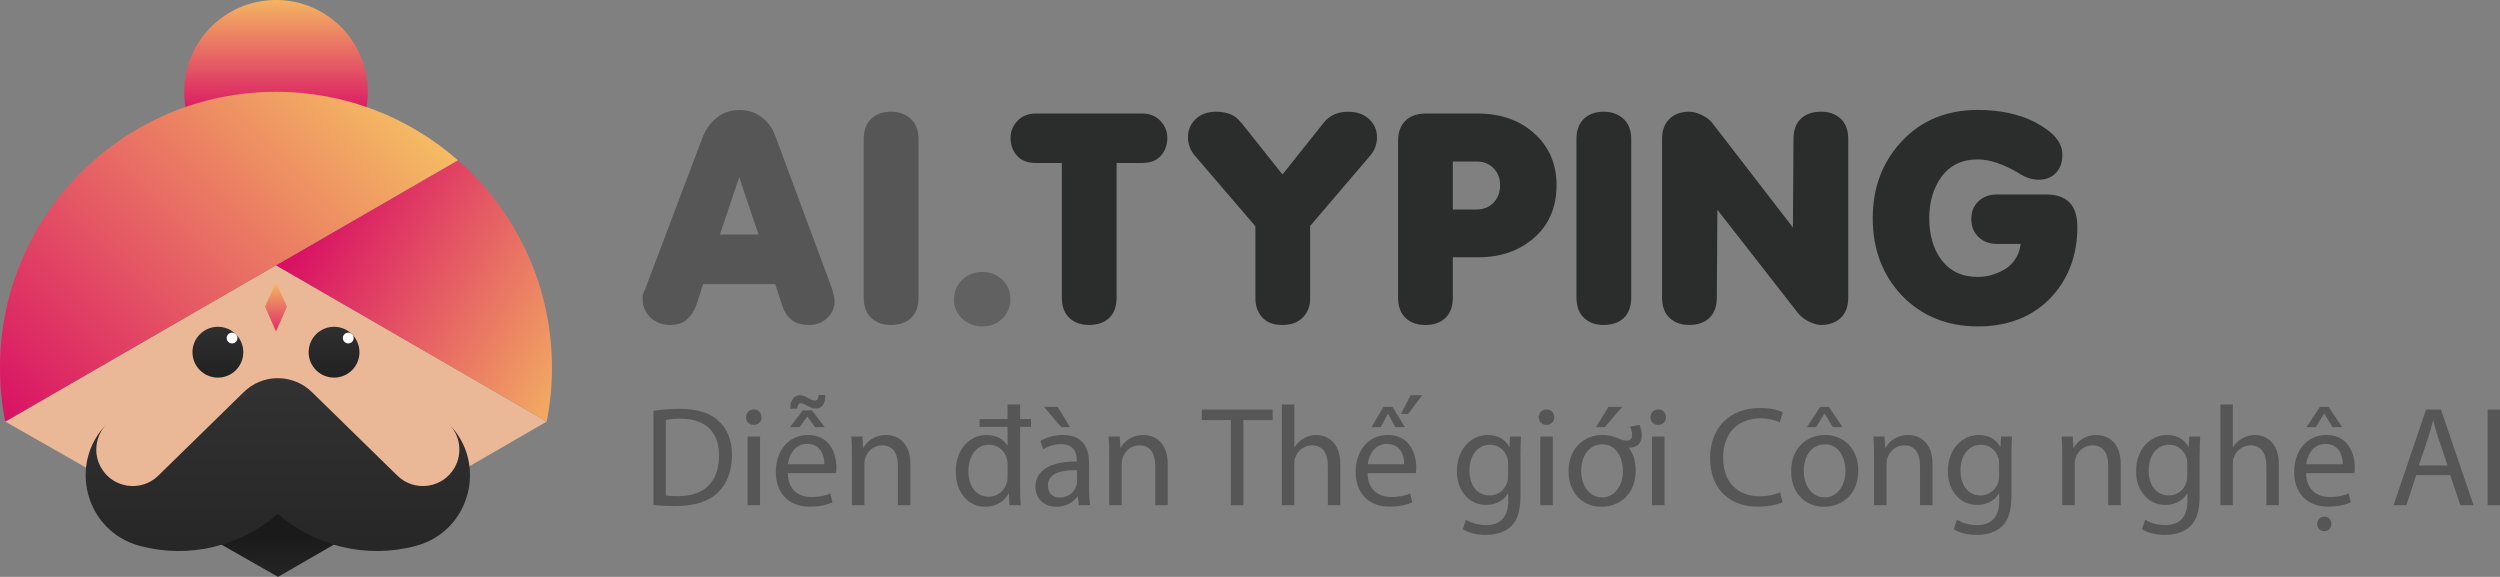 <?xml version="1.0" encoding="UTF-8"?> <svg xmlns="http://www.w3.org/2000/svg" xmlns:xlink="http://www.w3.org/1999/xlink" id="Logo" viewBox="0 0 1056.75 243.84"><rect x="0" y="0" width="1056.75" height="243.84" fill="#808080" stroke="none"/><defs><style> .cls-1 { mask: url(#mask-30); } .cls-2 { mask: url(#mask-33); } .cls-3 { mask: url(#mask-24); } .cls-4 { mask: url(#mask-15); } .cls-5 { mask: url(#mask-18); } .cls-6 { mask: url(#mask-12); } .cls-7 { mask: url(#mask-21); } .cls-8 { mask: url(#mask-36); } .cls-9 { mask: url(#mask-27); } .cls-10 { fill: url(#linear-gradient); } .cls-11 { mask: url(#mask); } .cls-12 { fill: #eab897; } .cls-13 { fill: #fff; } .cls-14 { fill: #fef163; } .cls-15 { fill: #740107; } .cls-16 { fill: #870000; } .cls-17 { fill: #666; } .cls-18 { fill: #555655; } .cls-19 { fill: #2b2d2d; } .cls-20 { fill: #616161; } .cls-21 { fill: #5e2c0b; } .cls-22 { fill: url(#linear-gradient-8); } .cls-23 { fill: url(#linear-gradient-3); } .cls-24 { fill: url(#linear-gradient-4); } .cls-25 { fill: url(#linear-gradient-2); } .cls-26 { fill: url(#linear-gradient-6); } .cls-27 { fill: url(#linear-gradient-7); } .cls-28 { fill: url(#linear-gradient-5); } .cls-29 { mask: url(#mask-3); } .cls-30 { mask: url(#mask-6); } .cls-31 { mask: url(#mask-9); } </style><linearGradient id="linear-gradient" x1="116.66" y1="-4029.02" x2="116.66" y2="-3956.23" gradientTransform="translate(0 -3974.53) scale(1 -1)" gradientUnits="userSpaceOnUse"><stop offset="0" stop-color="#d60064"></stop><stop offset="1" stop-color="#fef163"></stop></linearGradient><mask id="mask" x="77.92" width="77.46" height="36.38" maskUnits="userSpaceOnUse"></mask><mask id="mask-3" x="77.37" y="22.87" width="78.56" height="55.21" maskUnits="userSpaceOnUse"></mask><linearGradient id="linear-gradient-2" x1="127.9" y1="-4048.77" x2="299.77" y2="-4148" xlink:href="#linear-gradient"></linearGradient><mask id="mask-6" x="116.66" y="67.75" width="94.72" height="88.24" maskUnits="userSpaceOnUse"></mask><linearGradient id="linear-gradient-3" x1="117.35" y1="-4201.24" x2="117.36" y2="-4241.52" gradientTransform="translate(0 -3974.53) scale(1 -1)" gradientUnits="userSpaceOnUse"><stop offset="0" stop-color="#1a1a1a"></stop><stop offset="1" stop-color="#333"></stop></linearGradient><mask id="mask-9" x="75.8" y="195.46" width="83.1" height="37.86" maskUnits="userSpaceOnUse"></mask><mask id="mask-12" x="117.52" y="213.56" width="41.38" height="30.28" maskUnits="userSpaceOnUse"></mask><linearGradient id="linear-gradient-4" x1="117.43" y1="-4289.54" x2="117.43" y2="-4126.2" xlink:href="#linear-gradient-3"></linearGradient><mask id="mask-15" x="1.76" y="111.67" width="120.1" height="73.76" maskUnits="userSpaceOnUse"></mask><mask id="mask-18" x="116.18" y="67.27" width="77.85" height="48.08" maskUnits="userSpaceOnUse"></mask><mask id="mask-21" x="111.45" y="111.67" width="120.1" height="73.76" maskUnits="userSpaceOnUse"></mask><mask id="mask-24" x="39.75" y="38.8" width="193.59" height="139.42" maskUnits="userSpaceOnUse"></mask><linearGradient id="linear-gradient-5" x1="-11.58" y1="-4170.34" x2="202.23" y2="-3956.53" xlink:href="#linear-gradient"></linearGradient><mask id="mask-27" x="-.47" y="38.33" width="194.5" height="140.35" maskUnits="userSpaceOnUse"></mask><mask id="mask-30" x="116.96" y="159.38" width="82.18" height="74.01" maskUnits="userSpaceOnUse"></mask><mask id="mask-33" x="38.3" y="159.37" width="158.27" height="60.67" maskUnits="userSpaceOnUse"></mask><linearGradient id="linear-gradient-6" x1="116.66" y1="-4121.12" x2="116.66" y2="-4085.95" xlink:href="#linear-gradient"></linearGradient><mask id="mask-36" x="112.02" y="119.26" width="4.64" height="20.8" maskUnits="userSpaceOnUse"></mask><linearGradient id="linear-gradient-7" x1="92.1" y1="-4145.68" x2="92.1" y2="-4106.49" xlink:href="#linear-gradient-3"></linearGradient><linearGradient id="linear-gradient-8" x1="141.21" y1="-4145.68" x2="141.21" y2="-4106.49" xlink:href="#linear-gradient-3"></linearGradient></defs><g><g><path class="cls-18" d="M272.76,122.05l24.36-64.36c1.38-3.32,3.39-6.02,6.03-8.09,2.64-2.07,5.79-3.11,9.44-3.11s6.72,1.04,9.44,3.11c2.72,2.07,4.65,4.81,5.79,8.22v-.12l23.88,64.36c.24,.83,.49,1.74,.73,2.74,.24,1,.37,1.79,.37,2.37,0,2.91-1.06,5.33-3.17,7.28-2.11,1.95-4.63,2.93-7.55,2.93-3.09,0-5.52-.68-7.31-2.05-1.79-1.37-3.13-3.3-4.02-5.79l-3.05-9.46h-30.46c-.57,1.58-1.08,3.13-1.52,4.67-.45,1.54-.96,3.05-1.52,4.54-.89,2.41-2.21,4.36-3.96,5.85-1.75,1.49-4.12,2.24-7.13,2.24-1.54,0-3.01-.27-4.39-.81-1.38-.54-2.6-1.29-3.65-2.24-1.06-.95-1.89-2.1-2.5-3.42-.61-1.33-.91-2.74-.91-4.23v-1.56c0-.37,.08-.73,.24-1.06l.85-1.99Zm31.55-22.91h16.32c-.81-2.32-1.52-4.42-2.13-6.29-.61-1.87-1.22-3.69-1.83-5.48-.61-1.78-1.26-3.67-1.95-5.66-.69-1.99-1.44-4.27-2.25-6.85l-8.16,24.28Z"></path><path class="cls-18" d="M365.1,58.8c0-3.73,1.05-6.6,3.17-8.59,2.11-1.99,4.87-2.99,8.28-2.99s6.21,1,8.41,2.99c2.19,1.99,3.29,4.86,3.29,8.59V125.78c0,3.74-1.04,6.6-3.11,8.59-2.07,1.99-4.93,2.99-8.59,2.99-3.41,0-6.17-1-8.28-2.99-2.11-1.99-3.17-4.85-3.17-8.59V58.8Z"></path><path class="cls-20" d="M403.23,126.53c0-1.58,.3-3.07,.91-4.48,.61-1.41,1.46-2.66,2.56-3.74,1.1-1.08,2.38-1.91,3.84-2.49,1.46-.58,3-.87,4.63-.87,3.41,0,6.25,1.1,8.53,3.3,2.27,2.2,3.41,4.96,3.41,8.28,0,1.58-.3,3.07-.91,4.48-.61,1.41-1.44,2.64-2.5,3.67-1.06,1.04-2.31,1.85-3.78,2.43-1.46,.58-3.05,.87-4.75,.87s-3.17-.29-4.63-.87c-1.46-.58-2.74-1.39-3.84-2.43-1.1-1.04-1.95-2.26-2.56-3.67-.61-1.41-.91-2.91-.91-4.48Z"></path><path class="cls-19" d="M448.84,68.89h-10.96c-3.57,0-6.25-1.04-8.04-3.11-1.79-2.07-2.68-4.56-2.68-7.47,0-2.74,.97-5.15,2.92-7.22,1.95-2.07,4.55-3.11,7.8-3.11h44.83c3.25,0,5.85,1.04,7.8,3.11,1.95,2.07,2.92,4.48,2.92,7.22,0,2.91-.89,5.4-2.68,7.47-1.79,2.08-4.47,3.11-8.04,3.11h-10.72v56.89c0,3.74-1.04,6.6-3.11,8.59-2.07,1.99-4.93,2.99-8.59,2.99-3.41,0-6.17-1-8.28-2.99-2.11-1.99-3.17-4.85-3.17-8.59v-56.89Z"></path><path class="cls-19" d="M553.8,95.53v30.75c0,2.91-.89,5.4-2.68,7.47-2.11,2.41-5.12,3.61-9.01,3.61s-6.68-1.08-8.59-3.24c-1.91-2.16-2.86-4.77-2.86-7.84v-30.63l-25.95-30.25c-1.71-2.24-2.56-4.69-2.56-7.34,0-3.07,1.08-5.64,3.23-7.72,2.15-2.07,5.06-3.11,8.71-3.11,4.79,0,8.28,1.54,10.48,4.61v-.13l17.54,22.04,17.54-22.04c2.44-2.99,5.85-4.48,10.23-4.48,3.65,0,6.6,1.04,8.83,3.11,2.23,2.07,3.35,4.65,3.35,7.72,0,2.66-.85,5.1-2.56,7.34l-25.71,30.13Z"></path><path class="cls-19" d="M590.96,59.55c0-3.57,1.01-6.39,3.05-8.46,2.03-2.07,5-3.11,8.89-3.11h21.44c9.91,0,17.95,2.78,24.12,8.34,6.33,5.65,9.5,12.99,9.5,22.04s-3.17,16.68-9.5,22.16c-6.25,5.48-14.05,8.22-23.39,8.22h-10.96v17.06c0,3.74-1.04,6.6-3.11,8.59-2.07,1.99-4.93,2.99-8.59,2.99-3.41,0-6.17-1-8.28-2.99-2.11-1.99-3.17-4.85-3.17-8.59V59.55Zm23.15,8.72v20.29h9.99c3,0,5.42-.97,7.25-2.93,1.83-1.95,2.74-4.38,2.74-7.28s-.91-5.31-2.74-7.22c-1.83-1.91-4.24-2.86-7.25-2.86h-9.99Z"></path><path class="cls-19" d="M666.37,58.8c0-3.73,1.05-6.6,3.17-8.59,2.11-1.99,4.87-2.99,8.28-2.99s6.21,1,8.41,2.99c2.19,1.99,3.29,4.86,3.29,8.59V125.78c0,3.74-1.04,6.6-3.11,8.59-2.07,1.99-4.93,2.99-8.59,2.99-3.41,0-6.17-1-8.28-2.99-2.11-1.99-3.17-4.85-3.17-8.59V58.8Z"></path><path class="cls-19" d="M702.55,58.8c0-3.73,1.05-6.6,3.17-8.59,2.11-1.99,4.87-2.99,8.28-2.99,1.54,0,3.27,.44,5.18,1.31,1.91,.87,3.43,2.01,4.57,3.42l34.11,44.2c0-3.4,.02-6.62,.06-9.65,.04-3.03,.06-6.04,.06-9.03s.02-5.99,.06-9.03c.04-3.03,.06-6.24,.06-9.65,0-3.73,1.04-6.6,3.11-8.59,2.07-1.99,4.93-2.99,8.59-2.99,3.41,0,6.17,1,8.28,2.99,2.11,1.99,3.17,4.86,3.17,8.59V125.78c0,3.74-1.06,6.6-3.17,8.59-2.11,1.99-4.87,2.99-8.28,2.99-1.54,0-3.27-.48-5.18-1.43-1.91-.95-3.43-2.14-4.57-3.55l-34.11-43.7c0,3.4-.02,6.6-.06,9.59-.04,2.99-.06,5.98-.06,8.96s-.02,6-.06,9.03c-.04,3.03-.06,6.21-.06,9.52,0,3.74-1.04,6.6-3.11,8.59s-4.93,2.99-8.59,2.99c-3.41,0-6.17-1-8.28-2.99-2.11-1.99-3.17-4.85-3.17-8.59V58.8Z"></path><path class="cls-19" d="M864.94,82.21c8.77,0,13.16,4.55,13.16,13.66,0,12.17-3.86,22.28-11.57,30.31-7.72,7.87-17.91,11.8-30.58,11.8s-23.68-4.36-32.04-13.07c-8.2-8.71-12.31-19.59-12.31-32.62s4.1-23.82,12.31-32.62c8.28-8.8,18.96-13.2,32.04-13.2,9.58,0,17.79,1.79,24.61,5.35h-.12c7.55,3.9,11.33,8.42,11.33,13.57,0,3.24-.91,5.81-2.74,7.72-1.83,1.91-4.24,2.86-7.25,2.86s-5.89-1.01-8.89-3.03c-2.84-1.68-5.73-3.03-8.65-4.04-2.92-1.01-5.69-1.52-8.28-1.52-6.5,0-11.57,2.41-15.23,7.24-3.49,4.83-5.24,10.69-5.24,17.6s1.71,13.1,5.12,17.6c3.65,4.83,8.77,7.24,15.35,7.24,2.35,0,4.59-.35,6.7-1.06,2.11-.7,4.02-1.64,5.73-2.8,3.33-2.49,5.24-5.85,5.73-10.08h-9.87c-3.25,0-5.89-.97-7.92-2.91-2.03-1.94-3.05-4.48-3.05-7.61s1.01-5.65,3.05-7.55c2.03-1.9,4.67-2.85,7.92-2.85h20.71Z"></path></g><g><path class="cls-18" d="M276.22,173.66c3.18-.48,6.96-.84,11.1-.84,7.5,0,12.84,1.74,16.38,5.04,3.6,3.3,5.7,7.98,5.7,14.52s-2.04,12-5.82,15.72c-3.78,3.78-10.02,5.82-17.88,5.82-3.72,0-6.84-.18-9.48-.48v-39.78Zm5.22,35.76c1.32,.24,3.24,.3,5.28,.3,11.16,0,17.22-6.24,17.22-17.16,.06-9.54-5.34-15.6-16.38-15.6-2.7,0-4.74,.24-6.12,.54v31.92Z"></path><path class="cls-18" d="M321.88,176.36c.06,1.8-1.26,3.24-3.36,3.24-1.86,0-3.18-1.44-3.18-3.24s1.38-3.3,3.3-3.3,3.24,1.44,3.24,3.3Zm-5.88,37.2v-29.04h5.28v29.04h-5.28Z"></path><path class="cls-18" d="M332.98,200c.12,7.14,4.68,10.08,9.96,10.08,3.78,0,6.06-.66,8.04-1.5l.9,3.78c-1.86,.84-5.04,1.8-9.66,1.8-8.94,0-14.28-5.88-14.28-14.64s5.16-15.66,13.62-15.66c9.48,0,12,8.34,12,13.68,0,1.08-.12,1.92-.18,2.46h-20.4Zm15.48-3.78c.06-3.36-1.38-8.58-7.32-8.58-5.34,0-7.68,4.92-8.1,8.58h15.42Zm-5.28-22.74l5.46,7.08h-4.14l-3.18-4.38h-.12l-3.24,4.38h-4.02l5.4-7.08h3.84Zm-9.12-.72c-.06-3.42,1.5-5.7,4.08-5.7,1.32,0,2.34,.6,3.72,1.32,.96,.54,1.8,.96,2.52,.96,.96,0,1.5-.48,1.68-2.4h2.76c.12,3.72-1.26,5.76-4.08,5.76-1.26,0-2.4-.6-3.6-1.26-1.2-.66-1.92-1.02-2.64-1.02-.96,0-1.44,.96-1.56,2.34h-2.88Z"></path><path class="cls-18" d="M360.1,192.38c0-3-.06-5.46-.24-7.86h4.68l.3,4.8h.12c1.44-2.76,4.8-5.46,9.6-5.46,4.02,0,10.26,2.4,10.26,12.36v17.34h-5.28v-16.74c0-4.68-1.74-8.58-6.72-8.58-3.48,0-6.18,2.46-7.08,5.4-.24,.66-.36,1.56-.36,2.46v17.46h-5.28v-21.18Z"></path><path class="cls-18" d="M431.19,180.44v25.62c0,2.58,.06,5.52,.24,7.5h-4.74l-.24-5.04h-.12c-1.62,3.24-5.16,5.7-9.9,5.7-7.02,0-12.42-5.94-12.42-14.76-.06-9.66,5.94-15.6,13.02-15.6,4.44,0,7.44,2.1,8.76,4.44h.12v-7.86h-11.82v-3.3h11.82v-6.18h5.28v6.18h4.62v3.3h-4.62Zm-5.28,15.9c0-.66-.06-1.56-.24-2.22-.78-3.36-3.66-6.12-7.62-6.12-5.46,0-8.7,4.8-8.7,11.22,0,5.88,2.88,10.74,8.58,10.74,3.54,0,6.78-2.34,7.74-6.3,.18-.72,.24-1.44,.24-2.28v-5.04Z"></path><path class="cls-18" d="M456.03,213.56l-.42-3.66h-.18c-1.62,2.28-4.74,4.32-8.88,4.32-5.88,0-8.88-4.14-8.88-8.34,0-7.02,6.24-10.86,17.46-10.8v-.6c0-2.4-.66-6.72-6.6-6.72-2.7,0-5.52,.84-7.56,2.16l-1.2-3.48c2.4-1.56,5.88-2.58,9.54-2.58,8.88,0,11.04,6.06,11.04,11.88v10.86c0,2.52,.12,4.98,.48,6.96h-4.8Zm-8.94-41.58l5.22,8.58h-3.72l-7.32-8.58h5.82Zm8.16,26.76c-5.76-.12-12.3,.9-12.3,6.54,0,3.42,2.28,5.04,4.98,5.04,3.78,0,6.18-2.4,7.02-4.86,.18-.54,.3-1.14,.3-1.68v-5.04Z"></path><path class="cls-18" d="M468.87,192.38c0-3-.06-5.46-.24-7.86h4.68l.3,4.8h.12c1.44-2.76,4.8-5.46,9.6-5.46,4.02,0,10.26,2.4,10.26,12.36v17.34h-5.28v-16.74c0-4.68-1.74-8.58-6.72-8.58-3.48,0-6.18,2.46-7.08,5.4-.24,.66-.36,1.56-.36,2.46v17.46h-5.28v-21.18Z"></path><path class="cls-18" d="M520.29,177.56h-12.3v-4.44h29.94v4.44h-12.36v36h-5.28v-36Z"></path><path class="cls-18" d="M541.83,170.96h5.28v18.12h.12c.84-1.5,2.16-2.82,3.78-3.72,1.56-.9,3.42-1.5,5.4-1.5,3.9,0,10.14,2.4,10.14,12.42v17.28h-5.28v-16.68c0-4.68-1.74-8.64-6.72-8.64-3.42,0-6.12,2.4-7.08,5.28-.3,.72-.36,1.5-.36,2.52v17.52h-5.28v-42.6Z"></path><path class="cls-18" d="M578.07,200c.12,7.14,4.68,10.08,9.96,10.08,3.78,0,6.06-.66,8.04-1.5l.9,3.78c-1.86,.84-5.04,1.8-9.66,1.8-8.94,0-14.28-5.88-14.28-14.64s5.16-15.66,13.62-15.66c9.48,0,12,8.34,12,13.68,0,1.08-.12,1.92-.18,2.46h-20.4Zm15.48-3.78c.06-3.36-1.38-8.58-7.32-8.58-5.34,0-7.68,4.92-8.1,8.58h15.42Zm-4.92-24.24l5.22,8.58h-4.02l-3.06-5.64h-.12l-3.06,5.64h-3.84l5.04-8.58h3.84Zm12.54-4.92l-5.94,7.92h-3.06l4.08-7.92h4.92Z"></path><path class="cls-18" d="M642.93,184.52c-.12,2.1-.24,4.44-.24,7.98v16.86c0,6.66-1.32,10.74-4.14,13.26-2.82,2.64-6.9,3.48-10.56,3.48s-7.32-.84-9.66-2.4l1.32-4.02c1.92,1.2,4.92,2.28,8.52,2.28,5.4,0,9.36-2.82,9.36-10.14v-3.24h-.12c-1.62,2.7-4.74,4.86-9.24,4.86-7.2,0-12.36-6.12-12.36-14.16,0-9.84,6.42-15.42,13.08-15.42,5.04,0,7.8,2.64,9.06,5.04h.12l.24-4.38h4.62Zm-5.46,11.46c0-.9-.06-1.68-.3-2.4-.96-3.06-3.54-5.58-7.38-5.58-5.04,0-8.64,4.26-8.64,10.98,0,5.7,2.88,10.44,8.58,10.44,3.24,0,6.18-2.04,7.32-5.4,.3-.9,.42-1.92,.42-2.82v-5.22Z"></path><path class="cls-18" d="M656.97,176.36c.06,1.8-1.26,3.24-3.36,3.24-1.86,0-3.18-1.44-3.18-3.24s1.38-3.3,3.3-3.3,3.24,1.44,3.24,3.3Zm-5.88,37.2v-29.04h5.28v29.04h-5.28Z"></path><path class="cls-18" d="M692.97,179.6c.6,1.26,1.02,2.7,1.02,4.38,0,3.24-1.92,5.4-5.58,5.22,1.92,2.4,3,5.7,3,9.6,0,10.74-7.44,15.42-14.46,15.42-7.86,0-13.92-5.76-13.92-14.94,0-9.72,6.36-15.42,14.4-15.42,1.8,0,3.36,.3,4.98,.84,1.44,.42,3.24,1.56,5.1,1.56,1.56,0,2.4-.84,2.4-2.4,0-1.32-.42-2.52-.96-3.54l4.02-.72Zm-24.6,19.5c0,6.36,3.66,11.16,8.82,11.16s8.82-4.74,8.82-11.28c0-4.92-2.46-11.16-8.7-11.16s-8.94,5.76-8.94,11.28Zm17.34-27.12l-7.38,8.58h-3.72l5.28-8.58h5.82Z"></path><path class="cls-18" d="M704.19,176.36c.06,1.8-1.26,3.24-3.36,3.24-1.86,0-3.18-1.44-3.18-3.24s1.38-3.3,3.3-3.3,3.24,1.44,3.24,3.3Zm-5.88,37.2v-29.04h5.28v29.04h-5.28Z"></path><path class="cls-18" d="M753.51,212.24c-1.92,.96-5.76,1.92-10.68,1.92-11.4,0-19.98-7.2-19.98-20.46s8.58-21.24,21.12-21.24c5.04,0,8.22,1.08,9.6,1.8l-1.26,4.26c-1.98-.96-4.8-1.68-8.16-1.68-9.48,0-15.78,6.06-15.78,16.68,0,9.9,5.7,16.26,15.54,16.26,3.18,0,6.42-.66,8.52-1.68l1.08,4.14Z"></path><path class="cls-18" d="M785.49,198.8c0,10.74-7.44,15.42-14.46,15.42-7.86,0-13.92-5.76-13.92-14.94,0-9.72,6.36-15.42,14.4-15.42s13.98,6.06,13.98,14.94Zm-23.04,.3c0,6.36,3.66,11.16,8.82,11.16s8.82-4.74,8.82-11.28c0-4.92-2.46-11.16-8.7-11.16s-8.94,5.76-8.94,11.28Zm10.62-27.12l5.76,8.58h-4.08l-3.48-5.7h-.12l-3.48,5.7h-3.9l5.64-8.58h3.66Z"></path><path class="cls-18" d="M792.15,192.38c0-3-.06-5.46-.24-7.86h4.68l.3,4.8h.12c1.44-2.76,4.8-5.46,9.6-5.46,4.02,0,10.26,2.4,10.26,12.36v17.34h-5.28v-16.74c0-4.68-1.74-8.58-6.72-8.58-3.48,0-6.18,2.46-7.08,5.4-.24,.66-.36,1.56-.36,2.46v17.46h-5.28v-21.18Z"></path><path class="cls-18" d="M850.47,184.52c-.12,2.1-.24,4.44-.24,7.98v16.86c0,6.66-1.32,10.74-4.14,13.26-2.82,2.64-6.9,3.48-10.56,3.48s-7.32-.84-9.66-2.4l1.32-4.02c1.92,1.2,4.92,2.28,8.52,2.28,5.4,0,9.36-2.82,9.36-10.14v-3.24h-.12c-1.62,2.7-4.74,4.86-9.24,4.86-7.2,0-12.36-6.12-12.36-14.16,0-9.84,6.42-15.42,13.08-15.42,5.04,0,7.8,2.64,9.06,5.04h.12l.24-4.38h4.62Zm-5.46,11.46c0-.9-.06-1.68-.3-2.4-.96-3.06-3.54-5.58-7.38-5.58-5.04,0-8.64,4.26-8.64,10.98,0,5.7,2.88,10.44,8.58,10.44,3.24,0,6.18-2.04,7.32-5.4,.3-.9,.42-1.92,.42-2.82v-5.22Z"></path><path class="cls-18" d="M871.71,192.38c0-3-.06-5.46-.24-7.86h4.68l.3,4.8h.12c1.44-2.76,4.8-5.46,9.6-5.46,4.02,0,10.26,2.4,10.26,12.36v17.34h-5.28v-16.74c0-4.68-1.74-8.58-6.72-8.58-3.48,0-6.18,2.46-7.08,5.4-.24,.66-.36,1.56-.36,2.46v17.46h-5.28v-21.18Z"></path><path class="cls-18" d="M930.03,184.52c-.12,2.1-.24,4.44-.24,7.98v16.86c0,6.66-1.32,10.74-4.14,13.26-2.82,2.64-6.9,3.48-10.56,3.48s-7.32-.84-9.66-2.4l1.32-4.02c1.92,1.2,4.92,2.28,8.52,2.28,5.4,0,9.36-2.82,9.36-10.14v-3.24h-.12c-1.62,2.7-4.74,4.86-9.24,4.86-7.2,0-12.36-6.12-12.36-14.16,0-9.84,6.42-15.42,13.08-15.42,5.04,0,7.8,2.64,9.06,5.04h.12l.24-4.38h4.62Zm-5.46,11.46c0-.9-.06-1.68-.3-2.4-.96-3.06-3.54-5.58-7.38-5.58-5.04,0-8.64,4.26-8.64,10.98,0,5.7,2.88,10.44,8.58,10.44,3.24,0,6.18-2.04,7.32-5.4,.3-.9,.42-1.92,.42-2.82v-5.22Z"></path><path class="cls-18" d="M938.55,170.96h5.28v18.12h.12c.84-1.5,2.16-2.82,3.78-3.72,1.56-.9,3.42-1.5,5.4-1.5,3.9,0,10.14,2.4,10.14,12.42v17.28h-5.28v-16.68c0-4.68-1.74-8.64-6.72-8.64-3.42,0-6.12,2.4-7.08,5.28-.3,.72-.36,1.5-.36,2.52v17.52h-5.28v-42.6Z"></path><path class="cls-18" d="M974.79,200c.12,7.14,4.68,10.08,9.96,10.08,3.78,0,6.06-.66,8.04-1.5l.9,3.78c-1.86,.84-5.04,1.8-9.66,1.8-8.94,0-14.28-5.88-14.28-14.64s5.16-15.66,13.62-15.66c9.48,0,12,8.34,12,13.68,0,1.08-.12,1.92-.18,2.46h-20.4Zm15.48-3.78c.06-3.36-1.38-8.58-7.32-8.58-5.34,0-7.68,4.92-8.1,8.58h15.42Zm-6-24.24l5.76,8.58h-4.08l-3.48-5.7h-.12l-3.42,5.7h-3.96l5.64-8.58h3.66Zm1.2,49.44c0,1.68-1.2,3.12-3.06,3.12-1.68,0-2.94-1.44-2.94-3.12s1.32-3.06,3.06-3.06,2.94,1.38,2.94,3.06Z"></path><path class="cls-18" d="M1021.35,200.84l-4.2,12.72h-5.4l13.74-40.44h6.3l13.8,40.44h-5.58l-4.32-12.72h-14.34Zm13.26-4.08l-3.96-11.64c-.9-2.64-1.5-5.04-2.1-7.38h-.12c-.6,2.4-1.26,4.86-2.04,7.32l-3.96,11.7h12.18Z"></path><path class="cls-18" d="M1056.75,173.12v40.44h-5.22v-40.44h5.22Z"></path></g></g><g><path class="cls-10" d="M116.66,0c21.43,0,38.81,17.38,38.81,38.81s-17.38,38.81-38.81,38.81-38.81-17.38-38.81-38.81S95.22,0,116.66,0h0Z"></path><g class="cls-11"><path class="cls-14" d="M116.66,0c20.62,0,37.48,16.08,38.73,36.38-3.47-10.42-11.41-18.93-21.68-23.47-2.86,3.09-9.42,5.25-17.05,5.25s-14.2-2.16-17.06-5.25c-10.26,4.54-18.21,13.05-21.67,23.47C79.18,16.08,96.04,0,116.66,0Z"></path></g><g class="cls-29"><path class="cls-16" d="M152.26,23.35c2.06,4.74,3.21,9.97,3.21,15.46,0,21.43-17.38,38.81-38.81,38.81s-38.81-17.38-38.81-38.81c0-5.49,1.15-10.73,3.21-15.46,9.44,6.16,21.91,9.92,35.6,9.92s26.16-3.75,35.6-9.92Z"></path></g><polygon class="cls-12" points="231.09 178.21 116.66 112.14 2.23 178.21 70.46 217.08 70.46 204.61 162.85 204.61 162.85 217.61 231.09 178.21"></polygon><path class="cls-25" d="M116.66,112.14l114.43,66.07c1.48-7.5,2.23-15.11,2.23-22.75,0-34.96-15.38-66.34-39.75-87.72l-76.9,44.4h0Z"></path><g class="cls-30"><path class="cls-15" d="M116.66,112.14l75.93,43.84c-45.05-26.01-19.64-80.3,18.79-68.62-5.18-7.2-11.16-13.78-17.82-19.62l-76.9,44.4h0Z"></path></g><path class="cls-23" d="M117.52,195.46c-12.27,10.66-26.43,19.02-41.72,24.61l41.72,23.77,41.38-23.89c-15.16-5.59-29.2-13.9-41.38-24.48Z"></path><g class="cls-31"><path d="M117.52,195.46c-12.27,10.66-26.43,19.02-41.72,24.61l23.26,13.25c6.55-2.4,12.75-5.8,18.38-10.15,5.61,4.34,11.8,7.74,18.33,10.13l23.14-13.36c-15.16-5.59-29.2-13.9-41.38-24.48h0Z"></path></g><g class="cls-6"><path d="M117.52,243.84l41.38-23.89c-4.99-1.84-9.85-3.98-14.57-6.39h-26.8v30.28h0Z"></path></g><path class="cls-24" d="M117.43,217.21c-15.41,13.39-37.01,19.24-58.39,13.52-23.05-6.18-30.45-34.96-13.82-51.59-4.94,4.94-5.94,12.57-2.45,18.61,5.05,8.75,16.95,10.28,24.05,3.39l36.11-35.3c3.9-3.9,9.14-6,14.51-5.99,5.37,0,10.61,2.1,14.51,5.99l36.11,35.3c7.1,6.88,19,5.36,24.05-3.39,3.49-6.04,2.48-13.68-2.45-18.61,16.63,16.63,9.23,45.41-13.82,51.59-21.38,5.72-42.98-.13-58.39-13.52h0Z"></path><g class="cls-4"><polygon class="cls-21" points="14.07 184.96 121.39 114.88 116.66 112.14 2.23 178.21 14.07 184.96"></polygon></g><g class="cls-5"><polygon class="cls-15" points="116.66 112.14 121.39 114.88 193.56 67.75 116.66 112.14"></polygon></g><g class="cls-7"><polygon class="cls-21" points="219.24 184.96 111.92 114.87 116.66 112.14 231.08 178.21 219.24 184.96"></polygon></g><g class="cls-3"><path class="cls-14" d="M39.78,67.76c59.73-12.77,131.96,15.9,171.31,71.27,9.08,12.77,15.71,25.99,19.99,39.18,5.34-26.79,1.34-55.56-13.39-81.07C185.48,41.35,114.13,22.23,58.33,54.45c-6.61,3.82-12.84,8.28-18.59,13.3h.03s0,.01,0,.01Z"></path></g><path class="cls-28" d="M193.56,67.75c-20.53-18.02-47.44-28.94-76.9-28.94C52.23,38.81,0,91.04,0,155.46c0,7.64,.75,15.26,2.22,22.75L193.56,67.75Z"></path><g class="cls-9"><path class="cls-14" d="M2.25,178.2c18.8-58.12,79.74-106.33,147.38-112.73,15.61-1.47,30.37-.61,43.92,2.27-20.53-18.02-47.44-28.94-76.9-28.94C52.23,38.81,0,91.04,0,155.46c0,7.64,.75,15.26,2.22,22.75h.03Z"></path></g><g class="cls-1"><path d="M117.43,217.21c15.41,13.39,37.01,19.24,58.39,13.52,23.05-6.18,30.46-34.96,13.82-51.59,4.93,4.94,5.94,12.57,2.45,18.61-5.05,8.75-16.95,10.28-24.05,3.39l-36.11-35.3c-3.89-3.9-9.14-6-14.51-5.99v57.36h0Z"></path></g><g class="cls-2"><path class="cls-17" d="M117.43,188.54l-21.39,18.2c-9.9,8.42-20.76,12.62-30.34,12.83-24.55,.54-34.28-25.78-20.92-39.97-4.56,4.94-5.4,12.3-2.02,18.16,5.05,8.75,16.95,10.28,24.05,3.39l36.11-35.3c8.1-8,20.92-8,29.01,0l36.11,35.3c7.1,6.88,19,5.36,24.05-3.39,3.38-5.86,2.54-13.22-2.02-18.16,13.36,14.2,3.63,40.51-20.92,39.97-9.57-.21-20.44-4.4-30.34-12.83l-21.39-18.2h0Z"></path></g><polygon class="cls-26" points="116.66 119.26 118.98 124.46 121.3 129.66 118.98 134.86 116.66 140.06 114.34 134.86 112.02 129.66 114.34 124.46 116.66 119.26"></polygon><g class="cls-8"><polygon class="cls-14" points="116.66 140.06 114.34 134.86 112.02 129.66 114.34 124.46 116.66 119.26 116.66 140.06"></polygon></g><path class="cls-27" d="M92.1,138.13c5.93,0,10.74,4.81,10.74,10.75s-4.81,10.74-10.74,10.74-10.75-4.81-10.75-10.74,4.81-10.75,10.75-10.75Z"></path><path class="cls-13" d="M96.48,144.5c-.89-.89-.89-2.33,0-3.22,.89-.89,2.33-.89,3.22,0,.89,.89,.89,2.33,0,3.22-.89,.89-2.33,.89-3.22,0Z"></path><path class="cls-22" d="M141.21,138.13c5.93,0,10.74,4.81,10.74,10.75s-4.81,10.74-10.74,10.74-10.75-4.81-10.75-10.74,4.81-10.75,10.75-10.75Z"></path><path class="cls-13" d="M145.59,144.5c-.89-.89-.89-2.33,0-3.22,.89-.89,2.33-.89,3.22,0,.89,.89,.89,2.33,0,3.22-.89,.89-2.33,.89-3.22,0Z"></path></g></svg> 